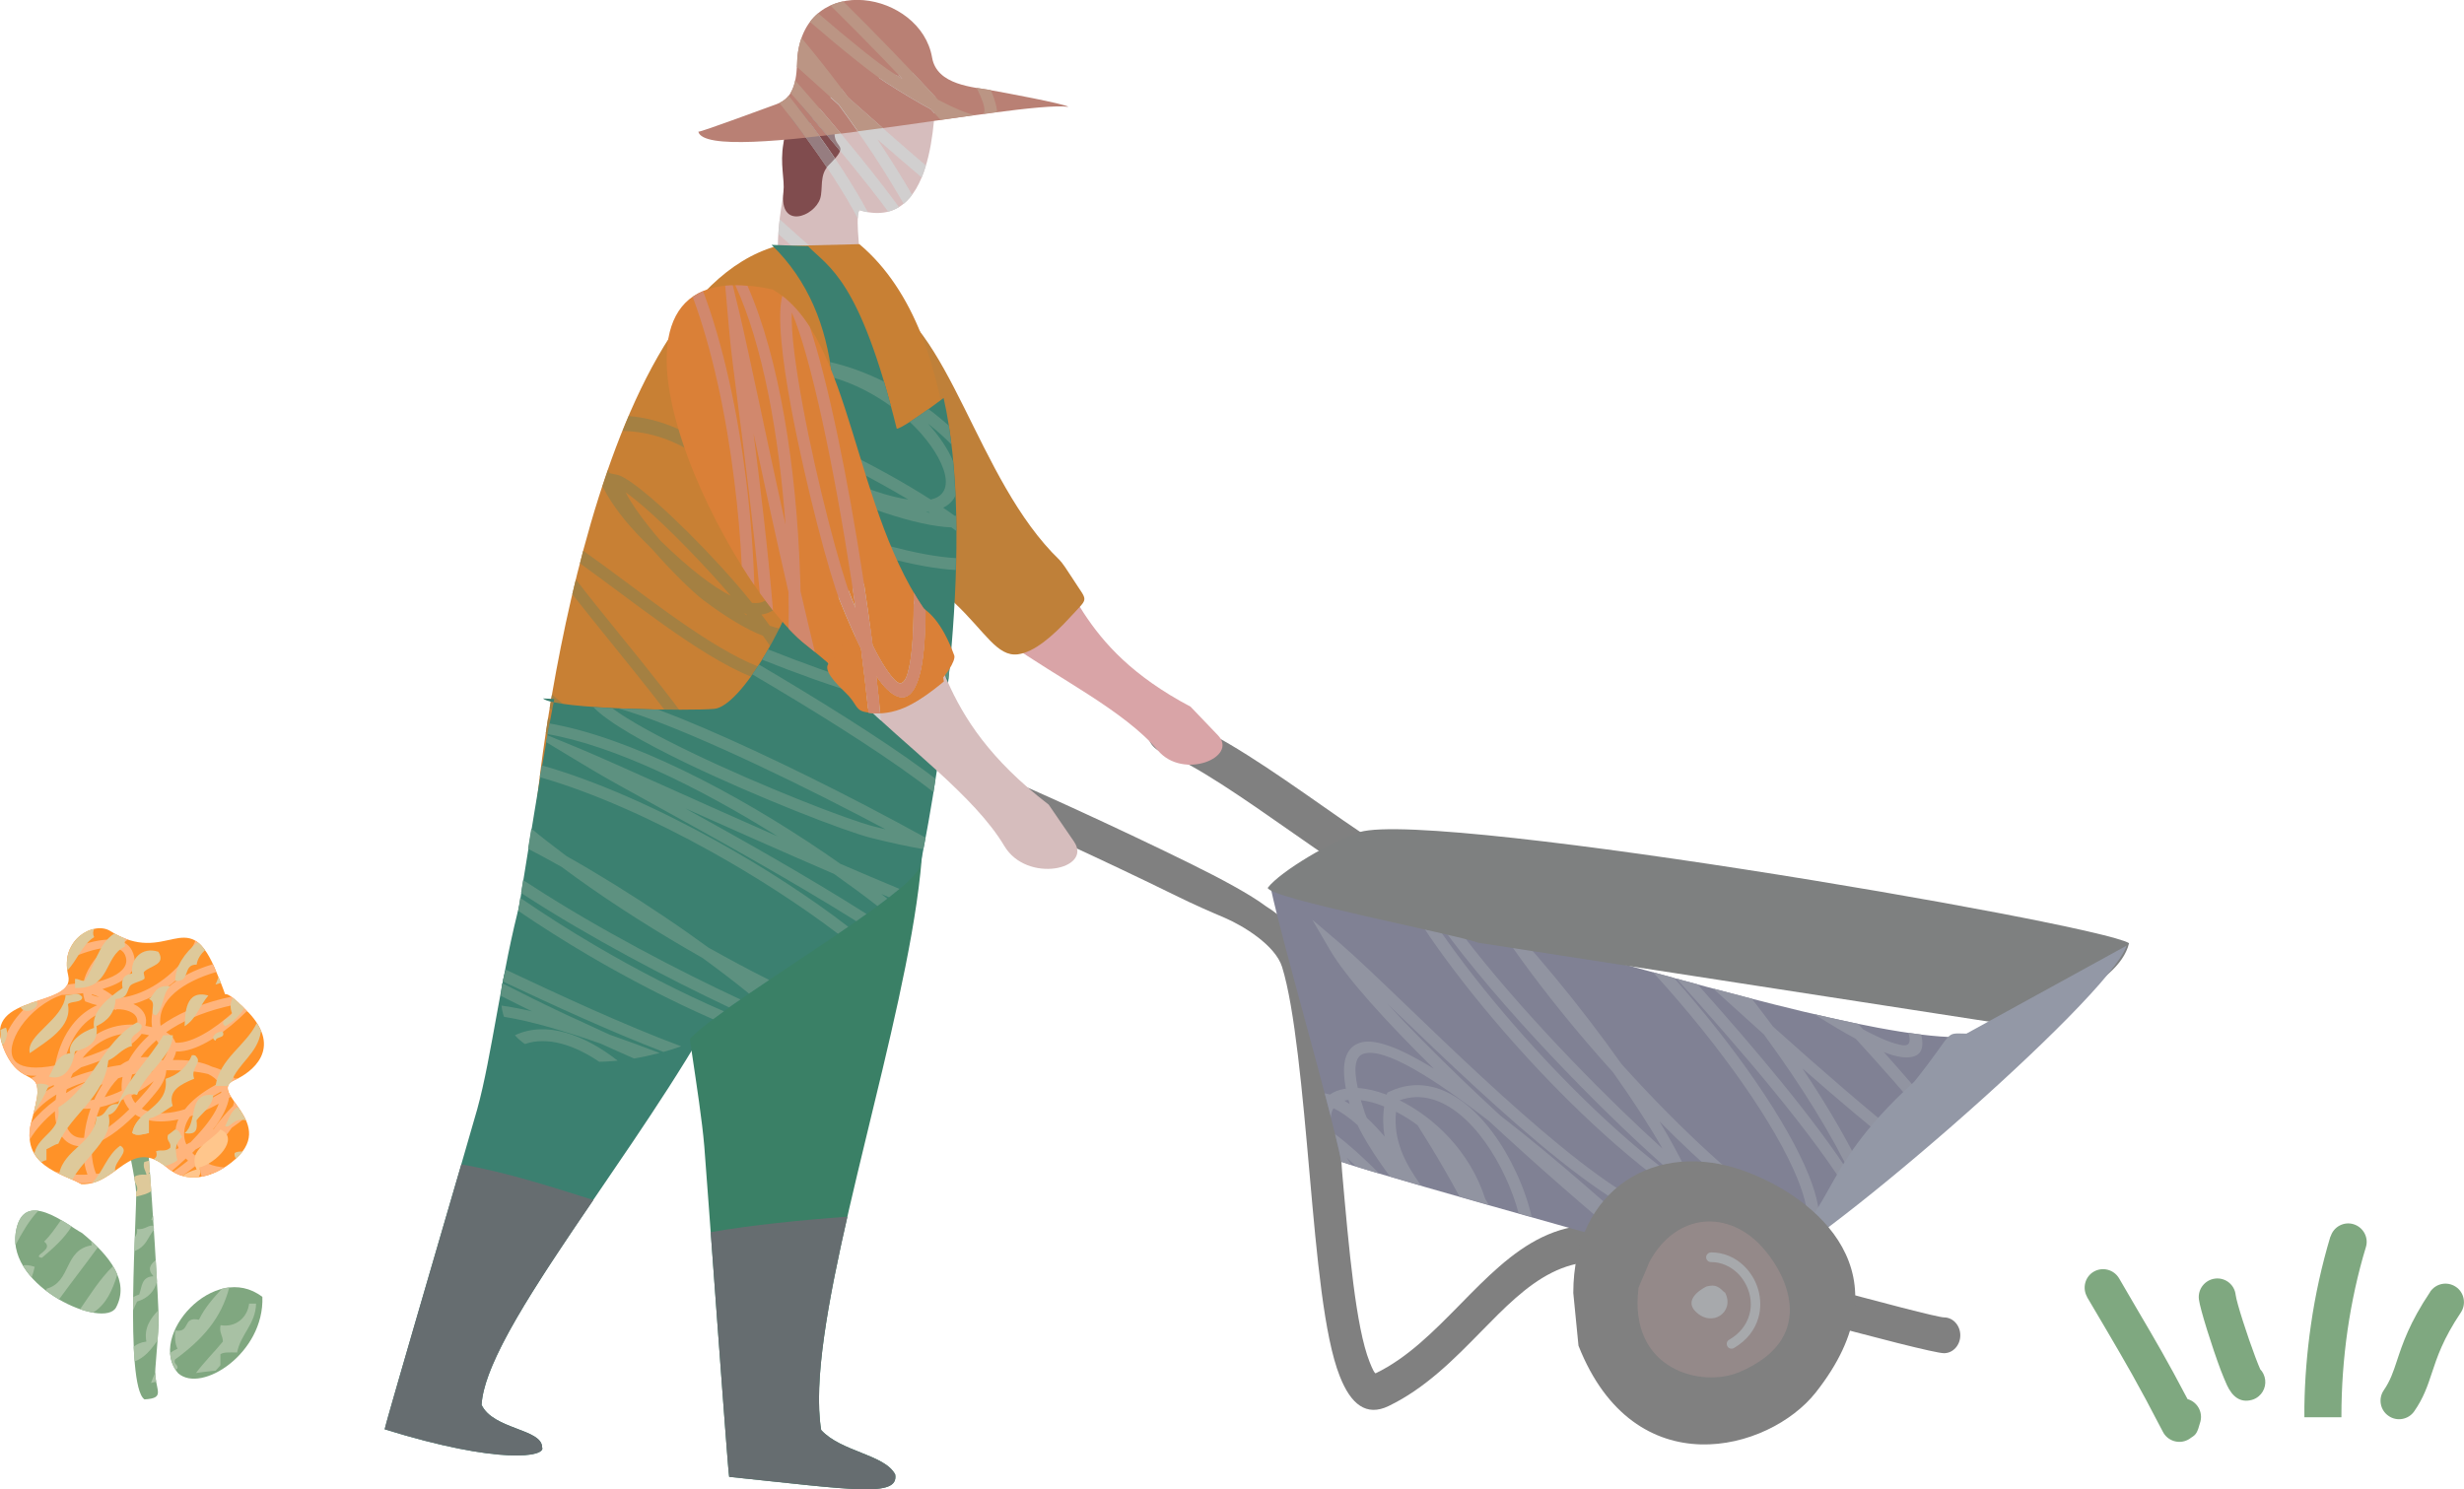 <?xml version="1.0" encoding="UTF-8"?><svg id="_イヤー_2" xmlns="http://www.w3.org/2000/svg" width="180.31" height="109" viewBox="0 0 180.31 109"><defs><style>.cls-1{fill:#5d9180;}.cls-1,.cls-2,.cls-3,.cls-4,.cls-5,.cls-6,.cls-7,.cls-8,.cls-9,.cls-10,.cls-11,.cls-12,.cls-13,.cls-14,.cls-15,.cls-16,.cls-17,.cls-18,.cls-19,.cls-20,.cls-21,.cls-22,.cls-23,.cls-24,.cls-25,.cls-26,.cls-27,.cls-28,.cls-29,.cls-30{fill-rule:evenodd;}.cls-31,.cls-10{fill:#a7a9ac;}.cls-2{fill:#a8c1a4;}.cls-3{fill:#ffc68c;}.cls-4{fill:#cfcecd;}.cls-5{fill:#9194a1;}.cls-6{fill:#d1cfcf;}.cls-7{fill:#ff9228;}.cls-8{fill:#a48042;}.cls-9{fill:#b98074;}.cls-11{fill:#3a8066;}.cls-32,.cls-20{fill:gray;}.cls-12{fill:#dec99a;}.cls-13{fill:#da8037;}.cls-14{fill:#bf8039;}.cls-15{fill:#ffb47c;}.cls-16{fill:#d1886d;}.cls-17{fill:#808194;}.cls-18{fill:#80a780;}.cls-33{fill:#7fa880;}.cls-19{fill:#948989;}.cls-21{fill:#c88034;}.cls-22{fill:#bb9584;}.cls-23{fill:#d6bdbd;}.cls-24{fill:#9398a6;}.cls-25{fill:#7e8080;}.cls-26{fill:#967d80;}.cls-27{fill:#666d70;}.cls-28{fill:#804c4e;}.cls-29{fill:#d9a4a7;}.cls-30{fill:#3b8070;}</style></defs><g id="_力確認枠"><g><g><path class="cls-18" d="M10.62,81.17c.37,4.75,.65,8.6,.91,13.42,.13,2.5,.11,2.03-.16,5.56-.12,1.54,.88,2.18-.8,2.27-1.48-1.04-.52-14.01-.61-15.2-.15-2.02-1.15-4.32-.28-6.71,.22-.07,.44-.21,.64-.18,.28,.59,.26,.33,.3,.84Z"/><path class="cls-7" d="M18.13,74.06c-2.73-2.83-.82,.47-2.44-3.26-2-4.59-3.5-.05-7.62-2.66-1.19-.75-3.71,.62-3.08,3.24,.59,2.43-6.26,1.27-4.79,5.18,1.38,3.66,3.42,.83,2.14,5.36-.98,3.44,2.29,3.97,3.61,4.75,2.63,.11,3.56-3.51,6.28-1.21,1.46,1.24,3.32,.72,4.71-.38,3.68-2.9-1.92-5.1,.24-6.04,1.19-.52,3.57-2.26,.96-4.99Z"/><path class="cls-15" d="M8.46,73.93l-.04-.05c-.19,.02-.39,.05-.6,.1-1.24,.33-2.59,1.46-3.14,3.85l.22-.06,.18-.05c.11-.18,.23-.36,.36-.53,1.01-1.35,2.55-2.33,4.57-2.19,.12-.36-.01-.66-.3-.85-.29-.19-.71-.3-1.19-.28l-.06,.06h0Zm9.61,.07c-1.5,1.5-3.23,2.67-4.57,2.91-.22,.04-.42,.06-.62,.05-.01,.08-.03,.16-.06,.24-.04,.12-.1,.25-.17,.38,.09,0,.18,0,.27,0,1.02,0,1.92,.16,2.59,.49,.75,.21,1.3,.51,1.67,.87,.1-.01,.2-.02,.29-.03-.1,.06-.2,.1-.3,.14-.67,.29-.59,.7-.28,1.22l-.13,.08c-.11,.66-.48,1.44-1.18,2.33l.06-.04c.31-.46,.67-.91,1.05-1.32,.12-.13,.25-.26,.37-.38,.03-.11,.05-.22,.07-.32,.15,.21,.31,.44,.47,.67h0c.11,.17,.22,.35,.32,.54-.27,.22-.59,.46-.96,.71-.39,.58-.89,1.16-1.49,1.75-.12,.31-.19,.61-.21,.89,.36,.15,.76,.24,1.17,.26-.3,.19-.61,.35-.93,.47l-.15-.04s.02,.06,.04,.08c-.21,.07-.42,.13-.63,.17-.06-.17-.1-.35-.12-.54-.09-.05-.18-.1-.26-.15l-.11-.07c-.18,.15-.37,.3-.57,.44-.12,.09-.24,.18-.36,.26-.23-.06-.45-.16-.67-.29,.22-.16,.44-.31,.65-.48,.15-.11,.29-.23,.44-.34-.06-.05-.11-.11-.16-.16-.36,.34-.7,.64-1.03,.92-.12-.08-.23-.16-.35-.26-.05-.04-.1-.08-.15-.12,.13-.11,.26-.22,.4-.34-.18,.08-.36,.16-.54,.23-.24-.18-.47-.31-.69-.39,.59-.23,1.2-.5,1.83-.8-.17-.35-.25-.73-.24-1.14,.01-.31,.08-.63,.22-.96-.92,.2-1.7,.19-2.32,.02-.32-.09-.59-.21-.83-.37-1.28,1.27-2.34,1.95-3.19,2.2,0,.17,0,.34,0,.51,.02,.61,.13,1.18,.33,1.63,.42-.05,.86-.12,1.32-.21-.5,.36-1.04,.72-1.67,.87h0c-.29,.02-.57,.03-.84,.02-.49-.27-1.19-.52-1.86-.88,.67,.2,1.47,.29,2.41,.25-.19-.49-.28-1.06-.31-1.66,0-.14,0-.28,0-.41h-.01c-1.33,.06-2-1-2.06-2.43v-.14c-.76,.62-1.4,1.32-1.85,2.09-.04-.36-.02-.76,.09-1.22,.51-.63,1.12-1.19,1.81-1.7,.02-.13,.04-.26,.06-.39-.75,.45-1.32,.95-1.71,1.48,.13-.49,.22-.88,.26-1.19,.36-.31,.78-.61,1.26-.89v-.1c-.23,.11-.45,.21-.68,.29h0c-.18,.07-.36,.13-.53,.18,.01-.58-.18-.8-.48-.98l.43-.16c-.31,0-.58-.02-.83-.06-.49-.27-1.11-.71-1.64-2.07,.06-.45,.23-.93,.51-1.41h0c.36-.63,.89-1.26,1.53-1.79,1.13-.39,2.32-.67,2.67-1.34,.39-.08,.78-.11,1.17-.07,.15-.88,.75-1.78,1.6-2.63-.75,.08-1.73,.4-2.79,.87,.03-.28,.1-.53,.2-.76,1.25-.51,2.39-.78,3.24-.7,.12-.1,.23-.19,.35-.29,.23,.11,.45,.2,.66,.28l-.23,.17-.05,.04c.26,.13,.46,.33,.59,.59,.53,1.1-.05,1.91-1.18,2.45-.29,.14-.63,.26-.98,.37,.33,.17,.66,.39,.97,.67,1.69-.09,3.33-1.06,4.49-2.26,.6-.62,1.07-1.3,1.34-1.95,.17,.1,.33,.24,.49,.43-.31,.66-.78,1.34-1.38,1.96-.97,1-2.25,1.85-3.65,2.24,.1,.05,.19,.1,.28,.15,.51,.34,.77,.85,.6,1.45,.16,.03,.32,.06,.49,.1-.35-2.23,1.8-3.82,4.45-4.61l.1,.22,.15,.35c-2.41,.7-4.37,2.06-4.08,3.94,1.15-.82,2.66-1.52,4.55-1.99,.22-.05,.43-.1,.64-.14,.15,.11,.34,.27,.61,.52-.35,.06-.71,.13-1.1,.23-1.79,.44-3.21,1.1-4.29,1.85,.37,.21,.59,.47,.68,.76,.17,.02,.35,0,.54-.03,1.22-.22,2.83-1.32,4.25-2.74,.13,.13,.28,.27,.44,.44h0Zm-10.8-1.02c-.18-.09-.37-.17-.56-.22l.02,.07c.18,.06,.36,.12,.54,.15h0Zm-2.72-.16c.51-.01,1.03-.05,1.53-.13h0c.02,.15,.05,.31,.1,.46l.05,.14,.14,.05c.25,.1,.49,.17,.74,.23-1.28,.56-2.55,1.86-3.06,4.28l-.02,.13c-1.42,.28-2.31,.16-2.78-.19-.6-.45-.48-1.35,.04-2.28h0c.57-1.01,1.63-2.01,2.84-2.54,.14-.06,.28-.11,.42-.16h0Zm1.49,4.62c.83-1.04,2.02-1.79,3.56-1.82-.58,.58-1.69,1.22-3.56,1.82h0Zm4.33-1.77c.18,.02,.36,.06,.54,.1-.67,.6-1.16,1.23-1.5,1.85-.21,.09-.4,.2-.59,.33-1.42,.21-2.64,.55-3.65,.96,.05-.12,.1-.23,.16-.35l.21-.15,.39-.29c2.54-.78,3.89-1.67,4.44-2.46h0Zm-5.54,4.29l.02,.03c.5-.32,1.04-.61,1.59-.87h0c-.57,.18-1.09,.38-1.55,.6-.02,.08-.04,.16-.06,.23h0Zm.55,.44c.09,.04,.18,.07,.29,.09,.36,.08,.77,.07,1.22,0,.18-.41,.39-.79,.62-1.14-.27,.11-.54,.23-.81,.35-.45,.21-.9,.45-1.32,.71h0Zm.16,.7c-.29-.06-.55-.16-.77-.31l-.09,.06c-.02,.21-.02,.41-.01,.6,.05,1.08,.51,1.88,1.41,1.83h.07c.07-.72,.23-1.45,.48-2.15-.39,.04-.76,.03-1.09-.04h0Zm2.13-.8c.41-.12,.83-.28,1.24-.48-.03-.31-.01-.65,.06-1-.11,.03-.21,.06-.32,.1-.38,.38-.71,.85-.99,1.38h0Zm1.85-.78h.02c.62-.35,1.2-.75,1.67-1.16l-.31,.02c-.4,.07-.82,.15-1.23,.26-.1,.31-.15,.6-.15,.88h0Zm.31,.54c-.07,.04-.15,.08-.22,.12l.03,.09c.06,.17,.15,.33,.26,.46,.26-.28,.54-.58,.82-.91,.19-.23,.38-.46,.53-.69-.43,.34-.91,.66-1.42,.94h0Zm-.79,.39c-.57,.25-1.15,.46-1.71,.58l-.02,.04c-.26,.66-.44,1.37-.52,2.06,.71-.27,1.6-.88,2.67-1.94-.17-.21-.31-.44-.41-.7v-.04h-.01Zm2.87-2.84c.15-.21,.26-.41,.32-.6,.02-.05,.03-.11,.04-.16-.34-.13-.61-.36-.82-.72-.47,.41-.86,.84-1.16,1.26,.5-.06,1.04,0,1.62,.22h0Zm-.71,2.61c-.28,.33-.56,.64-.82,.92,.16,.1,.34,.17,.55,.23,.66,.18,1.53,.15,2.6-.18,.47-.61,1.21-1.23,2.29-1.81,.07-.03,.13-.07,.2-.1-.16-.28-.43-.5-.79-.67-.76-.19-1.77-.29-3.06-.28-.02,.31-.11,.6-.25,.87-.18,.37-.45,.7-.73,1.02h0Zm2.74,3.39c.15-.16,.31-.32,.46-.49,.85-.92,1.37-1.69,1.61-2.34-.76,.41-1.46,.72-2.1,.93-.29,.42-.42,.83-.44,1.21-.01,.29,.05,.58,.17,.84l.29-.15h0Zm.38,.51c-.09,.09-.17,.17-.25,.26,.06,.07,.13,.13,.2,.19,.24-.21,.48-.42,.7-.63,.03-.07,.06-.15,.1-.22-.25,.14-.5,.28-.74,.4h0Zm1.87-4.14v-.09l-.08,.04c-.4,.22-.74,.43-1.04,.65,.36-.17,.73-.37,1.12-.6h0Zm-7.61-10.55c-.93,.82-1.62,1.69-1.82,2.52,.56-.12,1.06-.28,1.48-.48,.8-.39,1.22-.93,.89-1.62-.1-.21-.29-.35-.55-.42Z"/><path class="cls-18" d="M8.5,95.68c.98-1.87-.39-3.71-2.5-5.44-1.1-.57-4.33-3.38-4.85-.02-.62,4.02,6.49,7.11,7.35,5.46Z"/><path class="cls-18" d="M13.04,100.51c-2.34-2.67,2.67-8.28,6.16-5.59,.15,4.13-4.47,7.09-6.16,5.59Z"/><g><path class="cls-2" d="M11.2,88.98l.02,.35s-.1-.02-.15-.04c.03-.11,.07-.22,.13-.31Z"/><path class="cls-3" d="M13.32,86.06c.39,.12,.79,.14,1.2,.1,.15-.21,.2-.43,.04-.71,1.22-.26,3.05-2.14,1.57-2.78-.67,.88-2.43,1.42-1.74,2.92-.42,.11-.76,.28-1.06,.48Z"/></g><g><path class="cls-12" d="M6.89,67.98c-1.08,.23-2.2,1.34-1.96,3.04,.72-.73,1.09-1.9,1.96-2.43-.11-.22-.09-.42,0-.61Z"/><path class="cls-12" d="M9.15,68.7c-.25-.1-.51-.22-.78-.38-1.21,.78-1.39,2.35-2.18,3.46-.33,.03-.39-.15-.7-.13v.66c2.66,.08,2.08-2.3,3.66-3.04-.04-.22-.03-.4,0-.57Z"/><path class="cls-12" d="M15,69.53c-.18-.25-.36-.44-.54-.57-.95,.78-1.64,1.79-1.64,2.83,1.18,.1,.5-1.21,1.57-1.19,.07-.46,.32-.78,.62-1.07Z"/><path class="cls-12" d="M16.16,71.93l-.17-.42c-.07,.19-.14,.37-.22,.55,.14-.04,.27-.08,.39-.13Z"/><path class="cls-12" d="M11.59,69.66c.59,.95-.6,1.01-1.04,1.46-.11,.11,.11,.42,0,.53-.16,.16-.91,.3-1.05,.53-.23,.39-.16,.92-1.04,.93-.04,.99-.56,1.6-1.4,1.99,.17,1.14-.57,1.6-1.57,1.85-.14,.93-.65,2.21-1.92,1.85,.43-.64,.5-1.56,1.57-1.72-.21-.77,.79-1.55,1.74-1.85-.21-1.22,1.08-2.21,2.09-2.92-.13-.63,.1-.98,.7-1.06-.14-1.06,.72-1.99,1.92-1.59Z"/><path class="cls-12" d="M17.29,84.79c.19-.18,.34-.35,.47-.52-.24,.01-.48,.02-.59,.13-.03,.18,.02,.3,.12,.39Z"/><path class="cls-12" d="M16.69,79.49c.03-.11,.11-.21,.23-.3,.52-1.38,1.94-2.08,2.17-3.68l.03-.02c-.08-.2-.19-.4-.33-.61-.82,1.68-2.69,2.56-3.02,4.6h.91Z"/><path class="cls-12" d="M12.46,72.19c-.6,.52-.47,1.59-1.04,2.12-.62-.08,.15-.93-.52-1.19,.46-.36,.45-1.07,1.57-.93Z"/><path class="cls-12" d="M17.87,73.79c-.37-.37-.63-.61-.83-.76-.21,.36-.21,.81-.05,1.15-.13,.35-1.03,.5-.52,.93,.61-.33,1.07-.77,1.4-1.32Z"/><path class="cls-12" d="M6.02,72.97c0,.45-.81,.27-1.05,.53,.34,1.66-1.54,2.7-2.79,3.58-.33-1.33,2.46-2.42,2.62-4.24,.59-.02,.92-.26,1.22,.13Z"/><path class="cls-12" d="M15.25,72.86c-.63,.71-.88,1.72-1.74,2.25,.05-.93,.03-2.71,1.74-2.25Z"/><path class="cls-12" d="M2.68,73.28c-.4,.13-.8,.27-1.17,.43,.27,.6,1.46,.12,1.17-.43Z"/><path class="cls-12" d="M18,82c-.16-.35-.38-.68-.59-.99-.52,.3-.67,.89-.93,1.4,.34,.25,.59-.66,1.52-.41Z"/><path class="cls-12" d="M2.48,84.37c.14,.26,.33,.49,.54,.69,.12-.06,.23-.13,.38-.15v-.8c.31-.12,.51-.32,.87-.4,.96-2.23,3.37-3.36,3.66-6.1,.67-.29,.95-.86,1.74-1.06-.34-.93,.67-.82,.7-1.46-.04-.15-.19-.21-.35-.26-2.63,1.53-3.2,4.64-5.75,6.22,.25,1.74-1.42,2.01-1.74,3.31h-.05Z"/><path class="cls-12" d="M.06,76.08c.03,.14,.08,.29,.14,.45,.28-.45,.41-.9,.24-1.32-.15,.04-.29,.1-.41,.17l.04,.7Z"/><path class="cls-12" d="M16.3,75.51c.23,.52-.51,.32-.52,.66-.47-.19,.07-.73,.52-.66Z"/><path class="cls-12" d="M4.32,85.9c.33,.16,.66,.3,.97,.44,.86-1.6,3.11-3.07,2.65-4.74,.99-.24,.72-1.93,2.09-1.46,.56-1.62,2.58-2.78,2.62-4.37-.23,0-.47,0-.7,0-1.01,1.75-2.56,3.09-3.31,5.03-1-.05-.72,.87-1.57,.93-.18,1.96-2.38,2.36-2.74,4.18Z"/><g><path class="cls-12" d="M10.65,81.47l.11,1.48c-.37,.08-.79,.21-1.08-.03,.11-.64,.52-1.06,.97-1.45Z"/><path class="cls-12" d="M14.03,77.23c.2-.02,.31,.03,.35,.13,.4,.43-.46,.82-.17,1.59-1,.42-1.94,.87-1.57,1.99-.57,.31-.99,.75-1.74,.93v1.06c-.4,.06-.89,.26-1.22,0,.3-1.72,2.69-1.84,2.44-3.97,.98-.32,1.58-.92,1.92-1.72Z"/></g><path class="cls-12" d="M2.69,79.39c.12,.35,.07,.95-.23,2.08,.43-.63,.8-1.29,1.11-2.01-.2-.11-.47-.18-.87-.13v.06Z"/><path class="cls-12" d="M15.6,80.15c-.07,.87-.79,1.25-1.22,1.85,.07,.59,.05,1.1-.87,.93,1-.77,.18-3,2.09-2.78Z"/><g><path class="cls-12" d="M10.91,84.95l.06,.85-.08,.05s.06,.09,.09,.12l.09,1.21c-.28,.2-.68,.3-1.11,.4,0-.16,0-.29,0-.36v-.03l.06-.02c.08-.31-.06-.45-.14-.64l-.05-.32s0-.06,.02-.1c.2-.11,.47-.17,.87-.13-.06-.31-.28-.5-.17-.93,.11-.04,.24-.07,.36-.1Z"/><path class="cls-12" d="M11.23,84.84c.26,.1,.55,.27,.85,.51,.34-.11,.66-.24,.9-.43-.2-.84-.15-1.19,.35-1.72-.17-.18-.16-.49-.52-.53-.17,.14-.34,.27-.52,.4-.14,.46,.26,.51,.17,.93-.36,.34-.68,.11-1.04,.26,.11,.33,0,.48-.18,.58Z"/></g><path class="cls-12" d="M6.73,86.59c.64-.16,1.18-.53,1.69-.9-.08-.73,1.15-1.41,.38-1.84-.98,.69-1.25,1.92-2.07,2.74Z"/></g><path class="cls-2" d="M11.4,92.24l.09,1.55c-.19,.71-.65,1.23-1.46,1.47-.11,.21-.2,.43-.29,.65,0-.32,0-.65,0-.97,.17-.09,.32-.16,.45-.2,.2-.55,.15-1.3,1.04-1.33-.46-.51-.24-.85,.15-1.17Z"/><path class="cls-2" d="M2.81,88.61c-.79-.11-1.45,.23-1.66,1.61-.05,.3-.05,.6-.01,.89,.48-.89,.97-1.77,1.67-2.5Z"/><path class="cls-2" d="M5.23,89.76c-.23-.15-.49-.32-.76-.47-.39,.55-.76,1.11-1.24,1.58,.8,.6-.99,1.06-.17,1.19,.75-.63,1.65-1.41,2.18-2.3Z"/><path class="cls-2" d="M7.16,91.29c-.15-.15-.31-.31-.48-.46,0,.09,0,.2,.04,.31-2.07,.33-1.48,2.68-3.31,3.18,0,.05-.01,.11-.02,.15,.3,.23,.61,.44,.93,.63,.93-1.28,1.91-2.53,2.84-3.81Z"/><path class="cls-2" d="M11.25,89.73l.02,.27c-.53,.66-.55,1.23-1.44,1.57l.04-1.02c.12-.16,.2-.35,.16-.6,.59,.09,.84-.35,1.22-.22Z"/><path class="cls-2" d="M11.59,95.89c.03,.8,.01,1.21-.06,2.22-.46,.64-.93,1.26-1.68,1.53-.03-.34-.05-.7-.07-1.07,.23-.19,.52-.33,.93-.38-.18-.97,.27-1.66,.87-2.29Z"/><g><path class="cls-2" d="M11.36,100.44c0,.25,.03,.48,.07,.68l-.38,.1c.1-.26,.2-.53,.32-.78Z"/><path class="cls-2" d="M12.85,100.26c-.25-.38-.38-.8-.4-1.24,.16-.12,.34-.22,.54-.31-.18-.35-.21-.81-.17-1.33,1.17,.18,.48-1.05,1.74-.79,.41-.87,1.04-1.57,1.68-2.27,.18-.05,.36-.08,.54-.1-.59,2.28-1.97,3.82-3.97,5.28-.14,.37,.25,.34,.17,.66-.04,.03-.09,.06-.14,.09Z"/></g><path class="cls-2" d="M8.59,93.3c-.08-.21-.19-.42-.32-.63-.96,.93-1.65,2.06-2.41,3.15,.33,.12,.66,.2,.95,.25,.99-.62,1.42-1.67,1.77-2.77Z"/><path class="cls-2" d="M1.67,92.61c.18,.31,.4,.6,.65,.88,.09-.25,.16-.51,.22-.77-.34-.12-.63-.15-.86-.11Z"/><path class="cls-2" d="M18.22,95.41c.17,0,.35,0,.52,0-.04,1.52-1.13,2.23-1.39,3.58-.46,0-1-.05-1.22,.13v.8c-.11,.13-.23,.27-.35,.4l-.24,.02c-.39,.04-.79,.09-1.2,.15,.6-.81,1.33-1.52,1.97-2.3,0-.44-.29-.66-.17-1.2,1.14,.19,1.98-.59,2.09-1.59Z"/></g><g><path class="cls-33" d="M152.73,94.92c-.37-.65-.15-1.48,.49-1.85,.65-.37,1.47-.15,1.85,.49,.73,1.26,1.03,1.77,1.3,2.23,1.37,2.33,2.23,3.79,3.71,6.61,.71,.2,1.13,.94,.94,1.65-.23,.85-.32,.95-.69,1.18-.07,.06-.15,.11-.23,.15-.66,.34-1.48,.08-1.82-.58-1.87-3.61-2.74-5.08-4.24-7.64-.5-.85-1.06-1.8-1.32-2.24Z"/><path class="cls-33" d="M160.91,95.09c-.09-.74,.44-1.42,1.19-1.51,.74-.09,1.42,.44,1.5,1.19,.07,.57,.86,3.02,1.45,4.58,.14,.38,.27,.68,.35,.87,.09,.09,.17,.2,.23,.33,.28,.57,.13,1.25-.34,1.64-.14,.12-.32,.22-.51,.27-.81,.22-1.41-.2-1.82-1.09-.13-.29-.28-.65-.44-1.06-.64-1.7-1.52-4.49-1.61-5.21Z"/><path class="cls-33" d="M170.55,90.5c.21-.71,.97-1.12,1.68-.9,.71,.22,1.12,.97,.9,1.68-.6,1.97-1.04,4.01-1.34,6.07-.3,2.09-.45,4.2-.45,6.28v.1h-2.71v-.66s0-.09,0-.14c.03-1.97,.19-3.97,.48-5.97,.31-2.17,.79-4.35,1.43-6.48Z"/><path class="cls-33" d="M177.83,94.55c.42-.62,1.25-.79,1.88-.37,.62,.41,.78,1.26,.37,1.88-1.31,1.95-1.74,3.28-2.11,4.39-.33,1-.62,1.86-1.3,2.84-.42,.61-1.27,.77-1.88,.34-.62-.42-.77-1.27-.35-1.88,.47-.68,.7-1.36,.96-2.15,.42-1.27,.93-2.8,2.43-5.04Z"/></g><g><g><path class="cls-32" d="M86.46,52.74c-.92-.31-1.95-.03-2.3,.63-.35,.66,.12,1.45,1.04,1.76,2.11,.72,5.92,3.39,9.17,5.66,2.47,1.73,4.64,3.24,5.91,3.75,.89,.36,1.95,.14,2.36-.5,.41-.63,.02-1.44-.87-1.8-.79-.32-2.79-1.71-5.07-3.31-3.46-2.42-7.54-5.27-10.24-6.19Z"/><g><path class="cls-29" d="M75.5,39.17c3.18,2.98,3.1,8.04,11.62,12.55l2.01,2.1c1.52,1.59-2.55,3.3-4.4,1.1-4.87-5.8-20.16-9.93-11.9-15.34,.02-.01,2.66-.41,2.66-.41Z"/><path class="cls-14" d="M63.91,21.48c5.63,2.08,7.5,13.6,13.62,19.5,.19,.18,.59,.78,.98,1.39,1.1,1.74,1.2,1.28-.15,2.75-1.33,1.46-2.69,2.62-3.88,2.77-1.5,.19-2.4-1.65-4.57-3.71-5.22-4.93-20.14-23.21-6-22.7Z"/></g><path class="cls-30" d="M35.24,102.82c.85,1.81,4.43,1.75,4.43,3.11,.3,.69-3.08,1.3-11.52-1.32,0-.26,6.24-21.49,6.77-23.42,2.14-7.69,2.85-25.05,10.75-25.05,28.5,0-9.85,36.48-10.43,46.67Z"/><path class="cls-27" d="M35.24,102.82c.85,1.81,4.43,1.75,4.43,3.11,.3,.69-3.08,1.3-11.52-1.32,0-.2,3.65-12.68,5.61-19.39,3.36,.58,6.86,1.73,9.66,2.61-4.27,6.26-8,11.86-8.18,14.99Z"/><g><path class="cls-23" d="M68.5,6.35c-.13,2.11-.11,10.68-5.62,9.03-.36,.78,.24,3.75-.01,4.3-.72,1.54-3.42,1.19-5.83-.59-.45-.33,.05-13.13,7.26-13.41,1.45-.06,4.32-1.16,4.21,.67Z"/><path class="cls-28" d="M59.24,7.52l1.85,1.91c-.21,1.64,1.3,.92-.45,2.67-.7,.7-.4,1.74-.62,2.43-.43,1.33-3.02,2.31-2.69-.49,.11-.89-.27-2.02,0-3.55,.18-1.06,.17-2.82,1.92-2.96Z"/><path class="cls-9" d="M58.35,4.19c.6-6.33,9.03-4.82,9.86,.03,.35,2.02,3.01,2.15,4.39,2.4,.69,.12,5.38,.99,5.58,1.2-3.51-.48-26.4,4.4-27.08,1.82,.21,.03,5.1-1.8,5.71-2.01,1.43-.5,1.48-1.97,1.54-3.44Z"/></g><g><path class="cls-6" d="M68.46,7.11c-.02,.35-.04,.76-.07,1.2l-.28-.31c-.93-.5-2.02-1.15-3.29-1.96-.15-.1-.33-.22-.53-.36,.37-.01,.82-.1,1.3-.18l.44,.28-.29-.31c.35-.06,.71-.12,1.05-.15,.56,.6,1.12,1.2,1.67,1.79h0Zm-.7,5.01c-1.82-1.56-3.76-3.27-5.71-5-.15-.2-.3-.41-.46-.61-.29,.18-.57,.39-.83,.62l.62,.56c1.82,2.47,3.45,4.95,4.75,7.23,.23-.19,.43-.41,.62-.66-.76-1.31-1.62-2.68-2.55-4.07,1.11,.97,2.2,1.91,3.25,2.8,.11-.28,.21-.56,.3-.86h0Zm-1.97,3.04c-1.7-2.31-3.72-4.79-5.81-7.22-.18,.23-.36,.46-.52,.71,1.99,2.32,3.92,4.66,5.54,6.84,.28-.07,.55-.19,.78-.33h0Zm-2.28,.37c-.2-.03-.41-.08-.63-.15-.06,.14-.1,.35-.11,.6-1-1.88-2.37-3.99-3.98-6.17,.14-.29,.3-.56,.46-.83,1.72,2.31,3.19,4.55,4.26,6.55h0Zm-1.28,4.85c-.29,.17-.65,.26-1.05,.28-1.38-1.04-2.8-2.23-4.22-3.53,.02-.33,.05-.69,.1-1.08,1.76,1.62,3.5,3.09,5.18,4.32h0Zm-2.88-.03c-.76-.55-1.56-1.15-2.42-1.81,.02,.33,.06,.53,.11,.57,.77,.56,1.56,.99,2.31,1.25Z"/><path class="cls-26" d="M59.24,7.52l1.85,1.91c-.15,1.14,.54,1.14,.39,1.62-.93-1.12-1.9-2.26-2.87-3.38,.18-.08,.39-.13,.64-.15h0Zm1.86,4.08c-.83-1.24-1.76-2.51-2.76-3.8-.26,.17-.44,.41-.57,.68,.99,1.28,1.91,2.55,2.73,3.77,.04-.06,.09-.11,.14-.16,.19-.19,.34-.35,.46-.49Z"/><path class="cls-22" d="M58.35,4.19c.05-.53,.15-1,.3-1.42,.89,1.07,1.76,2.16,2.59,3.25,.27,.36,.54,.72,.81,1.08,.85,.77,1.71,1.52,2.55,2.27-.61,.08-1.22,.16-1.82,.24-.45-.65-.91-1.3-1.39-1.95-1.03-.92-2.06-1.85-3.07-2.77,.01-.23,.02-.47,.03-.71h0Zm.92-2.59c2.43,2.1,4.58,3.81,5.55,4.43,1.27,.81,2.36,1.46,3.29,1.96l.72,.78c.86-.12,1.7-.24,2.5-.35-.61-.13-1.49-.49-2.68-1.12-1.1-1.2-2.25-2.42-3.42-3.63-1.17-1.21-2.35-2.41-3.53-3.57-.32,.07-.63,.17-.93,.3,1.27,1.25,2.56,2.56,3.83,3.87,.48,.5,.96,1,1.43,1.5-.24-.15-.49-.31-.74-.47-.94-.6-3.04-2.27-5.42-4.33-.22,.18-.42,.39-.6,.63h0Zm12.19,4.83c.38,.06,.74,.11,1.04,.16,.1,.22,.18,.43,.25,.63,.12,.37,.2,.7,.22,.98l-1,.13c.11-.16,.09-.44-.04-.83-.11-.31-.26-.67-.47-1.07h0Zm-9.93,3.34c-1.09-1.31-2.22-2.61-3.34-3.89-.07,.34-.18,.65-.34,.92,.9,1.02,1.79,2.06,2.67,3.09l1.01-.12h0Zm-1.57,.19c-.7-.98-1.46-1.97-2.25-2.96-.17,.22-.39,.4-.68,.53,.68,.85,1.33,1.7,1.94,2.54,.33-.03,.66-.07,.99-.11Z"/></g><path class="cls-21" d="M56.83,18.02l6.06-.15c8,6.74,7.57,23.13,5.94,34.22-.51,3.47-2.63,3.13-3.12,5.57-.45,2.21-.73,4.68-2.18,7.08-7.37,2.69-24.36,5.36-24.39-4.41,0-1.36,3.65-38.39,17.69-42.32Z"/><path class="cls-8" d="M50.92,67.21c-.31,.01-.62,.02-.93,.02-.44-1.01-1.28-2.37-2.37-3.93-2.03-2.88-4.9-6.39-7.68-9.64,.05-.36,.11-.74,.17-1.13,2.95,3.43,6.06,7.21,8.21,10.27,1.24,1.76,2.17,3.29,2.59,4.4h0Zm-4.47-.19c-.97-1.05-1.98-2.12-3-3.17-1.41-1.46-2.84-2.91-4.26-4.29-.04,.42-.06,.69-.06,.78,0,.13,0,.26,.01,.39,1.22,1.21,2.46,2.46,3.67,3.72,.48,.5,.96,1,1.43,1.5-.24-.15-.49-.31-.74-.47-.76-.49-2.29-1.68-4.11-3.21,.23,.77,.59,1.44,1.07,2.01,.84,.68,1.56,1.23,2.09,1.61,1.11,.57,2.43,.93,3.88,1.14h0Zm-6.22-15.2c4.68,3.9,9.72,7.56,12.52,7.37h.2l.12-.18c1.15-1.61-3.51-7.38-7.71-12.56-1.16-1.43-2.28-2.82-3.22-4.04-.09,.36-.17,.72-.26,1.08,.86,1.09,1.82,2.29,2.81,3.51,3.81,4.72,8.03,9.93,7.75,11.34-2.67-.06-7.54-3.7-12.05-7.5l-.17,.99h0Zm2.22-10.61c.08-.3,.15-.6,.23-.9,.98,.69,2.05,1.48,3.16,2.31,3.91,2.91,8.4,6.26,11.53,6.69-.13-.63-.7-1.62-1.54-2.78-1.15-.44-2.59-1.28-4.35-2.6-.79-.6-2.34-2.11-3.76-3.74-.24-.23-.48-.48-.73-.73-1.11-1.13-2.16-2.41-2.88-3.82l-.02-.05c.13-.41,.27-.81,.41-1.21,.03,.08,.07,.17,.1,.25l.56,.12h.01c1.06,.23,4.46,3.31,7.52,6.65,.83,.9,1.63,1.83,2.35,2.73h.09c1.05,.1,1.52-.66,1.5-1.82-.02-1.36-.65-3.21-1.8-5-1.88-2.95-5.13-5.69-9.27-5.77,.15-.37,.3-.73,.45-1.09,4.81,.38,9.06,4.29,11.5,8.16,1.21,1.92,1.98,3.83,2.15,5.31,.2,1.68-.32,2.85-1.76,3.01h0c-.25,.03-.53,.02-.85-.03,.82,1.29,1.29,2.36,1.17,2.98h0l-.07,.38-.37-.02c-3.41-.15-8.26-3.77-12.47-6.9-1.01-.75-1.98-1.47-2.87-2.11h0Zm15.05,1.08c.02,1.48-.54,2.52-1.78,2.69,.21,.28,.42,.55,.61,.82,.6,.21,1.1,.28,1.49,.24h0c.84-.1,1.13-.89,.99-2.05-.16-1.36-.88-3.14-2.03-4.95l-.16-.26c.56,1.27,.86,2.49,.87,3.49h0Zm-4.01,1.32c-1.3-.65-3-1.93-5.15-4.03-.3-.35-.59-.7-.87-1.05-.72-.91-1.34-1.79-1.68-2.49,1.38,.96,3.9,3.37,6.26,5.95,.49,.54,.98,1.09,1.44,1.63h0Zm.94,1.28l.25,.15-.09-.11-.17-.04Z"/><path class="cls-11" d="M60.09,104.66c1.45,1.6,4.66,1.79,5.42,3.26,.27,1.71-3.18,1.1-12.15,.17-.09-.25-1.65-22.19-1.82-24.18-.68-7.93-4.67-22.55,1.4-26.53,29.51-19.4,4.82,32.9,7.15,47.27Z"/><path class="cls-27" d="M60.09,104.66c1.45,1.6,4.66,1.79,5.42,3.26,.27,1.71-3.18,1.1-12.15,.17-.06-.17-.83-10.76-1.35-17.91,2.91-.51,6.74-.9,10-1.13-1.46,6.39-2.49,12.12-1.92,15.6Z"/><path class="cls-30" d="M56.46,17.92l2.67,.1c1.53,1.56,3.78,2.41,6.49,13.35,.14,.08,1.55-.82,3.43-2.24,2.33,10.25-.21,26.87-1.71,34.21-.45,2.2-15.77,10.75-17.22,13.15-7.37,2.69-15.92,1.16-12.77-6.42,.16-.39,2.14-13.61,3.21-18.9,0-.03-.83-.04-.83-.05,.95,.81,10.98,.92,12.55,.76,3.7-.38,14.98-23.55,4.18-33.96Z"/><path class="cls-1" d="M64.69,27.94c.17,.56,.34,1.16,.51,1.8-1.25-.91-2.72-1.68-4.31-2.13-.04-.37-.09-.74-.15-1.11,1.36,.31,2.7,.81,3.96,1.44h0Zm1.88,2.94c.37-.24,.84-.56,1.37-.94,.26,.19,.52,.39,.76,.59,.25,.21,.5,.41,.73,.62,.07,.45,.13,.91,.19,1.38-.44-.45-.93-.89-1.47-1.33l-.24-.19c.85,.93,1.48,1.89,1.84,2.76,.07,.81,.13,1.65,.17,2.5-.17,.37-.47,.68-.9,.89,.29,.2,.57,.39,.84,.59h.1c0,.37,.01,.74,.02,1.11-.12-.09-.23-.17-.36-.26-1.23-.05-2.86-.39-4.95-1.09-.84-.28-2.49-1.06-4.16-2.01,.06-.31,.11-.63,.16-.95,2.53,1.2,4.43,1.82,5.8,2.01-.61-.36-1.25-.73-1.88-1.08-1.28-.71-2.58-1.39-3.78-1.97,.04-.3,.07-.6,.09-.9,1.3,.61,2.72,1.34,4.11,2.11,1.07,.59,2.12,1.22,3.1,1.84l.08-.02c1.02-.25,1.23-1.12,.84-2.22-.37-1.06-1.25-2.31-2.47-3.46h0Zm3.4,9.97c-2.85-.16-6.61-1.32-10.1-2.46-.07,.28-.15,.56-.23,.84,3.53,1.15,7.33,2.33,10.3,2.49,0-.29,.02-.58,.02-.86h0Zm-.47,7.9c-.03,.32-.06,.65-.1,.97-1.74-1.76-6.13-4.56-10.18-7.14l-.56-.36c.1-.28,.2-.55,.3-.84l.72,.46c3.71,2.37,7.7,4.91,9.81,6.9h0Zm-.24,2.28c-2.88,.23-8.1-1.54-13.05-3.5-.15,.26-.3,.51-.44,.75,4.94,1.96,10.22,3.75,13.39,3.61l.1-.86h0Zm-.8,5.97c-.25-.19-.51-.38-.77-.58-3.3-2.43-7.96-5.31-12.15-7.78-.16,.25-.32,.49-.48,.72,4.17,2.45,8.83,5.33,12.12,7.76,.4,.29,.78,.58,1.13,.86,.05-.32,.1-.65,.15-.98h0Zm-.73,4.28l-.17,.89-.06-.03c-1.04-.18-2.28-.45-3.74-.81-1.94-.49-8.34-2.98-13.5-5.46-3.11-1.5-5.79-3.01-6.84-4.12,.44,.03,.91,.06,1.38,.08,1.23,.92,3.38,2.08,5.83,3.26,5.11,2.46,11.43,4.92,13.33,5.4,.29,.07,.58,.14,.85,.21-.61-.32-1.22-.65-1.84-.97-6.86-3.57-14.04-6.86-17.72-7.88,.98,.04,1.99,.07,2.93,.09,4.03,1.51,9.72,4.18,15.19,7.03,1.47,.77,2.93,1.55,4.33,2.32h0Zm-1.91,3.78c-.23,.19-.49,.4-.76,.61l-.57-.24,.44,.34c-.23,.18-.47,.36-.72,.54-1.01-.79-2.08-1.57-3.18-2.35-3.8-1.64-7.62-3.34-10.89-4.8,3.93,2.17,8.85,4.93,13.27,7.73-.24,.17-.49,.35-.75,.53-4.97-3.11-10.58-6.2-14.63-8.44-2.08-1.14-3.75-2.07-4.72-2.65l-1.25-.75-2.1-1.27,.09-.5,2.4,.99c1.27,.53,3.64,1.59,6.58,2.91,2.34,1.05,5.06,2.27,7.89,3.51-5.84-3.66-12.09-6.67-16.85-7.49l.14-.78c5.8,1,13.51,4.96,20.17,9.5,.37,.25,.74,.51,1.11,.77,1.46,.63,2.92,1.25,4.34,1.84h0Zm-3.75,2.77l-.75,.51c-2.69-2.04-5.9-4.13-9.26-6-4.24-2.36-8.69-4.36-12.56-5.46l.15-.86c3.97,1.12,8.52,3.16,12.83,5.56,3.48,1.94,6.82,4.11,9.58,6.24h0Zm-5.79,3.89c-1.48-.74-2.96-1.54-4.43-2.36-1.06-.77-2.16-1.55-3.3-2.31-2.32-1.56-4.76-3.08-7.09-4.39-.92-.69-1.79-1.36-2.58-2.02l-.24,1.48c.8,.41,1.62,.86,2.46,1.33,2.69,2.01,5.84,4.07,9.14,5.99,.39,.23,.79,.45,1.18,.68,1.22,.89,2.36,1.76,3.39,2.6,.47-.32,.96-.65,1.47-.99h0Zm-2.1,1.43c-4.45-2.07-10.41-5.17-15.28-8.34-.21-.13-.41-.27-.62-.4l-.15,.94,.29,.19c4.74,3.08,10.51,6.1,14.93,8.19,.26-.19,.54-.38,.82-.57h0Zm-1.22,.86c-3.15-1.36-6.39-3.04-9.37-4.79-1.98-1.16-3.85-2.36-5.52-3.51l-.15,.95c1.59,1.09,3.36,2.21,5.23,3.31,2.87,1.68,5.97,3.29,9.03,4.63,.25-.19,.51-.38,.79-.58h0Zm-3.11,2.57c-.43,.15-.87,.29-1.3,.41-3.9-1.5-8.11-3.44-11.76-5.16,.05-.27,.13-.56,.22-.86,3.99,1.88,8.68,4.06,12.84,5.61h0Zm-1.59,.49c-.62,.16-1.25,.3-1.87,.4-.81-.36-1.63-.72-2.44-1.09-2.65-.93-5.16-1.66-7.07-1.96-.09-.26-.15-.53-.18-.82,.68,.09,1.44,.24,2.23,.42-.78-.38-1.54-.76-2.27-1.13,0-.29,.04-.6,.09-.93,1.42,.73,2.96,1.49,4.55,2.24,1.09,.51,2.2,1.02,3.32,1.53,1.2,.42,2.43,.87,3.63,1.33h0Zm-3.06,.56c-2.41-1.89-5.21-2.95-7.52-1.86,.21,.24,.46,.45,.73,.64,1.66-.57,3.62,.07,5.44,1.3,.44,0,.89-.04,1.35-.08h0Zm22.57-40.15l.29,.06-.12-.07h-.17Z"/><path class="cls-32" d="M73.93,57.13c-.63-.2-1.28,.2-1.46,.89-.18,.69,.18,1.42,.81,1.62,.72,.23,7.58,3.36,12.78,5.92,1.38,.68,2.61,1.21,3.53,1.6,1.36,.58,3.73,2.01,4.23,3.61,.93,2.99,1.49,9.21,2.02,15.23,.53,6,1.05,11.82,2.2,14.72,.81,2.07,1.95,2.97,3.57,2.19,2.71-1.31,4.79-3.43,6.8-5.48,3.32-3.39,6.43-6.56,11.84-4.36,.99,.4,6.7,2.04,12.03,3.49,4.81,1.31,9.36,2.48,9.98,2.48,.66,0,1.19-.59,1.19-1.31s-.53-1.31-1.19-1.31c-.43,0-4.76-1.13-9.41-2.4-5.26-1.43-10.86-3.03-11.78-3.41-6.76-2.75-10.39,.95-14.26,4.9-1.87,1.9-3.8,3.87-6.14,5-.07,.03-.23-.28-.45-.84-1-2.53-1.5-8.14-2.01-13.93-.68-9.01-.58-16.36-5.57-19.41-1.15-.86-3.23-1.99-5.61-3.16-5.28-2.6-12.32-5.8-13.08-6.04Z"/><path class="cls-17" d="M146.75,74.68c-.97,2.59-16.03,18.75-18.66,18.84-.22,0-26.4-7.26-29.93-8.48-.81-4.06-4.21-15.63-5.17-20.04,11.47-.39,51.64,15.35,53.75,9.68Z"/><path class="cls-5" d="M141.53,81.29c-.19,.21-.38,.42-.57,.63-1.45-1.76-3.23-3.78-5.16-5.89-.87-.47-1.88-1.07-3.05-1.81,1.12,.26,2.19,.5,3.21,.71l.38,.41c1.32,.71,2.26,1.07,2.88,1.16,.53,.07,.63-.27,.43-.91,.32,.05,.64,.09,.94,.13,.29,1.2-.13,1.82-1.49,1.64-.34-.05-.75-.16-1.25-.36,1.36,1.51,2.61,2.97,3.69,4.29h0Zm-2.03,2.2c-2.81-2.23-6.28-5.24-9.76-8.36-.27-.36-.53-.72-.81-1.08-.24-.32-.49-.64-.74-.96-.93-.24-1.87-.49-2.83-.74,1.22,1.11,2.46,2.23,3.71,3.35,2.73,3.71,5.02,7.42,6.46,10.47-2.71-4.24-7.19-9.52-11.31-14.13l-1.54-.42c4.7,5.21,10.09,11.47,12.79,15.99,.38-.37,.76-.76,1.15-1.14-1.08-2.42-2.73-5.3-4.73-8.28,2.51,2.2,4.93,4.25,7.03,5.91l.58-.61h0Zm-6.44,6.43c.21-.98-.06-2.32-.7-3.91-1.55-3.87-5.36-9.37-9.86-14.44l-1.55-.42,.15,.16c4.77,5.23,8.86,11.03,10.46,15.02,.59,1.48,.84,2.68,.64,3.47-.06,.02-.11,.03-.17,.04-4.15-2.61-8.99-7.1-13.36-11.95-.76-1.07-1.56-2.16-2.39-3.24-1.63-2.13-3.38-4.24-5.1-6.16-.52-.14-1.03-.27-1.53-.4,.24,.26,.47,.52,.71,.78,1.91,2.76,4.24,5.72,6.76,8.58,.3,.34,.6,.68,.91,1.02,1.43,2.01,2.68,3.94,3.63,5.6-3.63-3.27-9.49-9.14-13.82-14.61-.61-.77-1.19-1.53-1.73-2.28-.43-.11-.86-.21-1.28-.31,.7,1.02,1.49,2.07,2.33,3.13,5.12,6.45,12.34,13.47,15.6,16.18l.1,.21c-4-2.86-8.32-7.08-11.97-11.26-2.14-2.45-4.04-4.89-5.53-7.05-.31-.44-.59-.88-.86-1.29-.4-.1-.8-.19-1.2-.28,.39,.65,.84,1.34,1.34,2.06,1.5,2.18,3.42,4.65,5.59,7.13,3.97,4.55,8.75,9.13,13.13,12.04,.14,.49,.19,.9,.14,1.2-3.91,.67-13.9-8.93-20.59-15.36-2.02-1.94-3.74-3.59-4.93-4.61l-1.95-1.66,1.29,2.21c1.2,2.05,4.11,5.25,7.61,8.7-2.35-1.45-4.33-2.28-5.44-1.89-.97,.33-1.38,1.37-1,3.35l-.14,.02c-.4,.07-.75,.21-1.03,.41-.13-.04-.25-.07-.38-.09,.16,.62,.31,1.21,.46,1.76,0-.26,.07-.48,.18-.66h.03c.56,.28,1.15,.7,1.73,1.22,.47,.99,1.33,2.36,2.38,3.77,.69,.2,1.45,.43,2.27,.66-.59-.83-1.1-1.65-1.43-2.51-.34-.89-.51-1.84-.4-2.89,.52,.27,1.06,.59,1.57,.98l.78,1.25c.7,1.13,1.53,2.56,2.3,3.98l2.15,.61c-.09-.15-.18-.29-.27-.44-1.12-3.5-3.77-5.98-6.27-7.22,3.12-1.13,6.08,2.04,7.74,5.62,.41,.88,.74,1.78,.97,2.65l.96,.27c-.25-1.07-.64-2.2-1.15-3.28-1.9-4.1-5.43-7.67-9.23-5.91l-.19,.09-.04,.15c-.75-.28-1.47-.45-2.12-.49-.34-1.54-.16-2.31,.41-2.5,1.52-.52,5.21,1.83,9.17,4.9,3.63,3.37,7.42,6.66,10.35,9.07l2.29,.64c-.2-.19-.43-.4-.7-.64-2.48-2.24-6.86-6.19-11.1-9.46-.9-.83-1.79-1.67-2.66-2.5-2.07-1.99-4.01-3.94-5.59-5.67l.77,.74c6.97,6.69,17.44,16.75,21.66,15.51l.2-.06,.08-.2,.02-.05h0c.1-.28,.11-.63,.04-1.06,1.37,.84,2.7,1.5,3.94,1.92,.93,.63,1.78,1.16,2.55,1.61,.23-.18,.46-.38,.71-.59-.28-.16-.57-.33-.87-.51,.43,.03,.84,.02,1.23-.04l.15,.1c.33-.29,.68-.6,1.03-.92h0Zm-32.13-4.03c-.65-.19-1.22-.36-1.68-.51-.24-.23-.48-.45-.71-.66,.12,.18,.24,.37,.38,.56-.31-.1-.57-.18-.76-.25-.11-.55-.27-1.24-.46-2.02,.92,.68,2.08,1.72,3.23,2.88h0Zm20.5-3.82c3.08,3.11,6.26,5.88,9.19,7.87-.58-.04-1.21-.16-1.86-.37-1.43-.97-3.06-2.17-4.9-3.61-.16-.13-.34-.28-.54-.44-.49-1.03-1.13-2.2-1.89-3.45h0Zm2.57,5.1l.08,.06-.07-.05h0Zm-25.32-6.66l.08,.29c-.13-.08-.25-.16-.38-.24l.12-.03c.06-.01,.12-.02,.18-.03h0Zm1.17,.86c-.1-.3-.19-.59-.27-.85,.52,.06,1.11,.22,1.71,.46-.11,.78-.09,1.5,.03,2.2-.42-.49-.85-.95-1.3-1.37-.07-.16-.13-.31-.18-.44Z"/><path class="cls-25" d="M108.19,69l38.56,5.96c2.02-.73,8.27-2.68,9.05-5.93-2.36-1.47-53.96-10.31-56.7-7.94-1.46,.39-5.39,2.65-6.33,3.89,.1,.77,13.61,3.37,15.42,4.02Z"/><path class="cls-24" d="M143.9,75.65l11.72-6.44c-1.2,3.81-23.81,23.41-27.38,24.08,6.71-4.71,4.14-7.11,11.85-14.13,3.03-3.8,2.11-3.53,3.8-3.51Z"/><g><g><path class="cls-23" d="M66.15,42.85c2.98,3.89,1.95,9.41,10.59,16.04l1.85,2.7c1.4,2.04-3.45,3.1-5.1,.32-4.34-7.31-20.59-14.88-10.38-19.14,.03-.01,3.04,.08,3.04,.08Z"/><path class="cls-13" d="M56.56,21.2c5.88,3.4,5.8,16.36,11.52,24.02,.39,.52,.98,4.57,.99,4.66-4.43,3.67-4.57,1.68-10.08-2.68-6.3-4.99-18.08-29.39-2.43-26.01Z"/></g><path class="cls-13" d="M60.83,47.84l4.64-3.36c.12-.32,2.55-1.45,4.36,3.49,.26,.71-2.9,4.99-6.57,4.13-.7-.16-.55-.62-1.42-1.44-2.77-2.6-.13-2.04-1.01-2.82Z"/></g><g><g><path class="cls-4" d="M66.87,43.93c.32,.57,.59,1.16,.84,1.78-.05,1.62-.19,2.95-.46,3.83-.45,1.51-1.19,1.98-2.31,.93-.25-.23-.52-.57-.82-1.01,.13,1.13,.25,2.23,.34,3.27-.32-.29-.64-.59-.94-.88-.14-1.38-.32-2.85-.51-4.37-.47-.94-.98-2.1-1.55-3.5-.04-.09-.07-.18-.11-.29,.23-.16,.48-.31,.76-.46,.06,.16,.11,.3,.16,.42,.11,.28,.22,.55,.33,.81-.07-.46-.13-.92-.2-1.39,.22-.11,.46-.22,.71-.33,0,0,.04,0,.12,0,.23,1.51,.44,3.01,.62,4.47,.67,1.34,1.23,2.18,1.68,2.61,.4,.38,.69,.13,.89-.54,.31-1.05,.44-2.84,.44-5.05v-.32Z"/><path class="cls-16" d="M57.25,21.66c.77,.59,1.43,1.36,2.01,2.27,1.33,3.96,2.81,11.21,3.9,18.36,.26,1.67,.49,3.33,.7,4.94,.67,1.34,1.23,2.18,1.68,2.61,.4,.38,.69,.13,.89-.54,.31-1.05,.44-2.84,.44-5.05,0-.28,0-.58,0-.87,.27,.47,.56,.92,.87,1.36-.02,2.06-.17,3.75-.48,4.8-.45,1.51-1.19,1.98-2.31,.93-.25-.23-.52-.57-.82-1.01,.08,.7,.15,1.39,.22,2.05-.29-.14-.59-.34-.92-.58-.12-1.11-.26-2.26-.41-3.44-.47-.94-.98-2.1-1.55-3.5-.75-1.85-2.52-8.49-3.57-14.12-.67-3.6-1.04-6.82-.65-8.22h0Zm2.38,26.06c-.35-1.45-.7-2.95-1.05-4.45,0-.45-.02-.9-.04-1.35-.26-7.61-1.49-15.68-3.84-21-.31-.03-.61-.04-.89-.04,2,4.34,3.19,10.91,3.67,17.52-.66-3.02-1.29-5.93-1.82-8.44-.68-3.16-1.22-5.69-1.54-7.03l-.5-2.05c-.19,0-.37,.02-.55,.03l.19,2.16,.13,1.45c.1,1.13,.35,3.03,.65,5.38,.48,3.74,1.11,8.65,1.56,13.5,.33,.45,.65,.88,.97,1.29-.38-4.53-.94-9.17-1.43-12.98,.75,3.5,1.63,7.59,2.56,11.62,.02,.9,.02,1.8,.01,2.68,.44,.47,.86,.87,1.27,1.18,.22,.17,.43,.35,.63,.51h0Zm-4.43-4.89c-.31-.45-.62-.92-.92-1.41-.1-2.04-.28-4.15-.55-6.26-.6-4.84-1.63-9.65-3.04-13.43,.23-.16,.49-.3,.76-.42,1.46,3.88,2.52,8.79,3.14,13.74,.33,2.63,.53,5.27,.61,7.78h0Zm7.4,1.65c-.1-.68-.2-1.37-.3-2.05-1.25-8.13-2.96-16.35-4.36-19.57-.06,1.51,.29,4.05,.81,6.87,1.03,5.58,2.78,12.13,3.52,13.95,.11,.28,.22,.55,.33,.81Z"/></g><path class="cls-16" d="M62.57,46.57l1.09-.79c.07,.49,.13,.97,.19,1.46,.67,1.34,1.23,2.18,1.68,2.61,.4,.38,.69,.13,.89-.54,.31-1.05,.44-2.84,.44-5.05v-.05c.27,.07,.56,.21,.87,.44-.02,2.11-.16,3.83-.48,4.9-.45,1.51-1.19,1.98-2.31,.93-.25-.23-.52-.57-.82-1.01,.11,.94,.21,1.86,.29,2.75-.28,.01-.57,0-.86-.05-.15-1.47-.33-3.04-.54-4.67-.14-.29-.29-.6-.44-.92Z"/></g><path class="cls-20" d="M115.51,98.49l-.38-3.86c0-7.63,6.09-11.31,12.59-8.9,5.16,1.91,12.03,7.49,5.14,16.2-3.4,4.29-13.25,6.95-17.35-3.44Z"/><path class="cls-19" d="M119.89,94.28l.82-1.94c1.98-3.64,5.84-3.82,8.32-.98,1.97,2.25,3.8,6.7-1.74,9.06-2.74,1.17-8.13-.12-7.39-6.14Z"/></g><path class="cls-31" d="M125.2,91.67c-.19,0-.35,.16-.35,.35s.16,.35,.35,.35c.77,0,1.44,.32,1.95,.81,.4,.39,.69,.89,.85,1.43,.15,.54,.17,1.12,0,1.66-.2,.68-.66,1.32-1.47,1.79-.17,.1-.22,.31-.12,.48,.1,.17,.31,.22,.48,.12,.97-.57,1.54-1.36,1.78-2.2,.2-.68,.18-1.39,0-2.05-.19-.66-.54-1.26-1.03-1.74-.63-.62-1.47-1.01-2.44-1.01Z"/><path class="cls-10" d="M125.96,94.37s.23,.23,.28,.24c.72,1.39-.94,2.6-2.16,1.38-.99-.99,.79-1.83,.79-1.83,.44-.11,.73-.11,1.09,.21Z"/></g></g></g></svg>